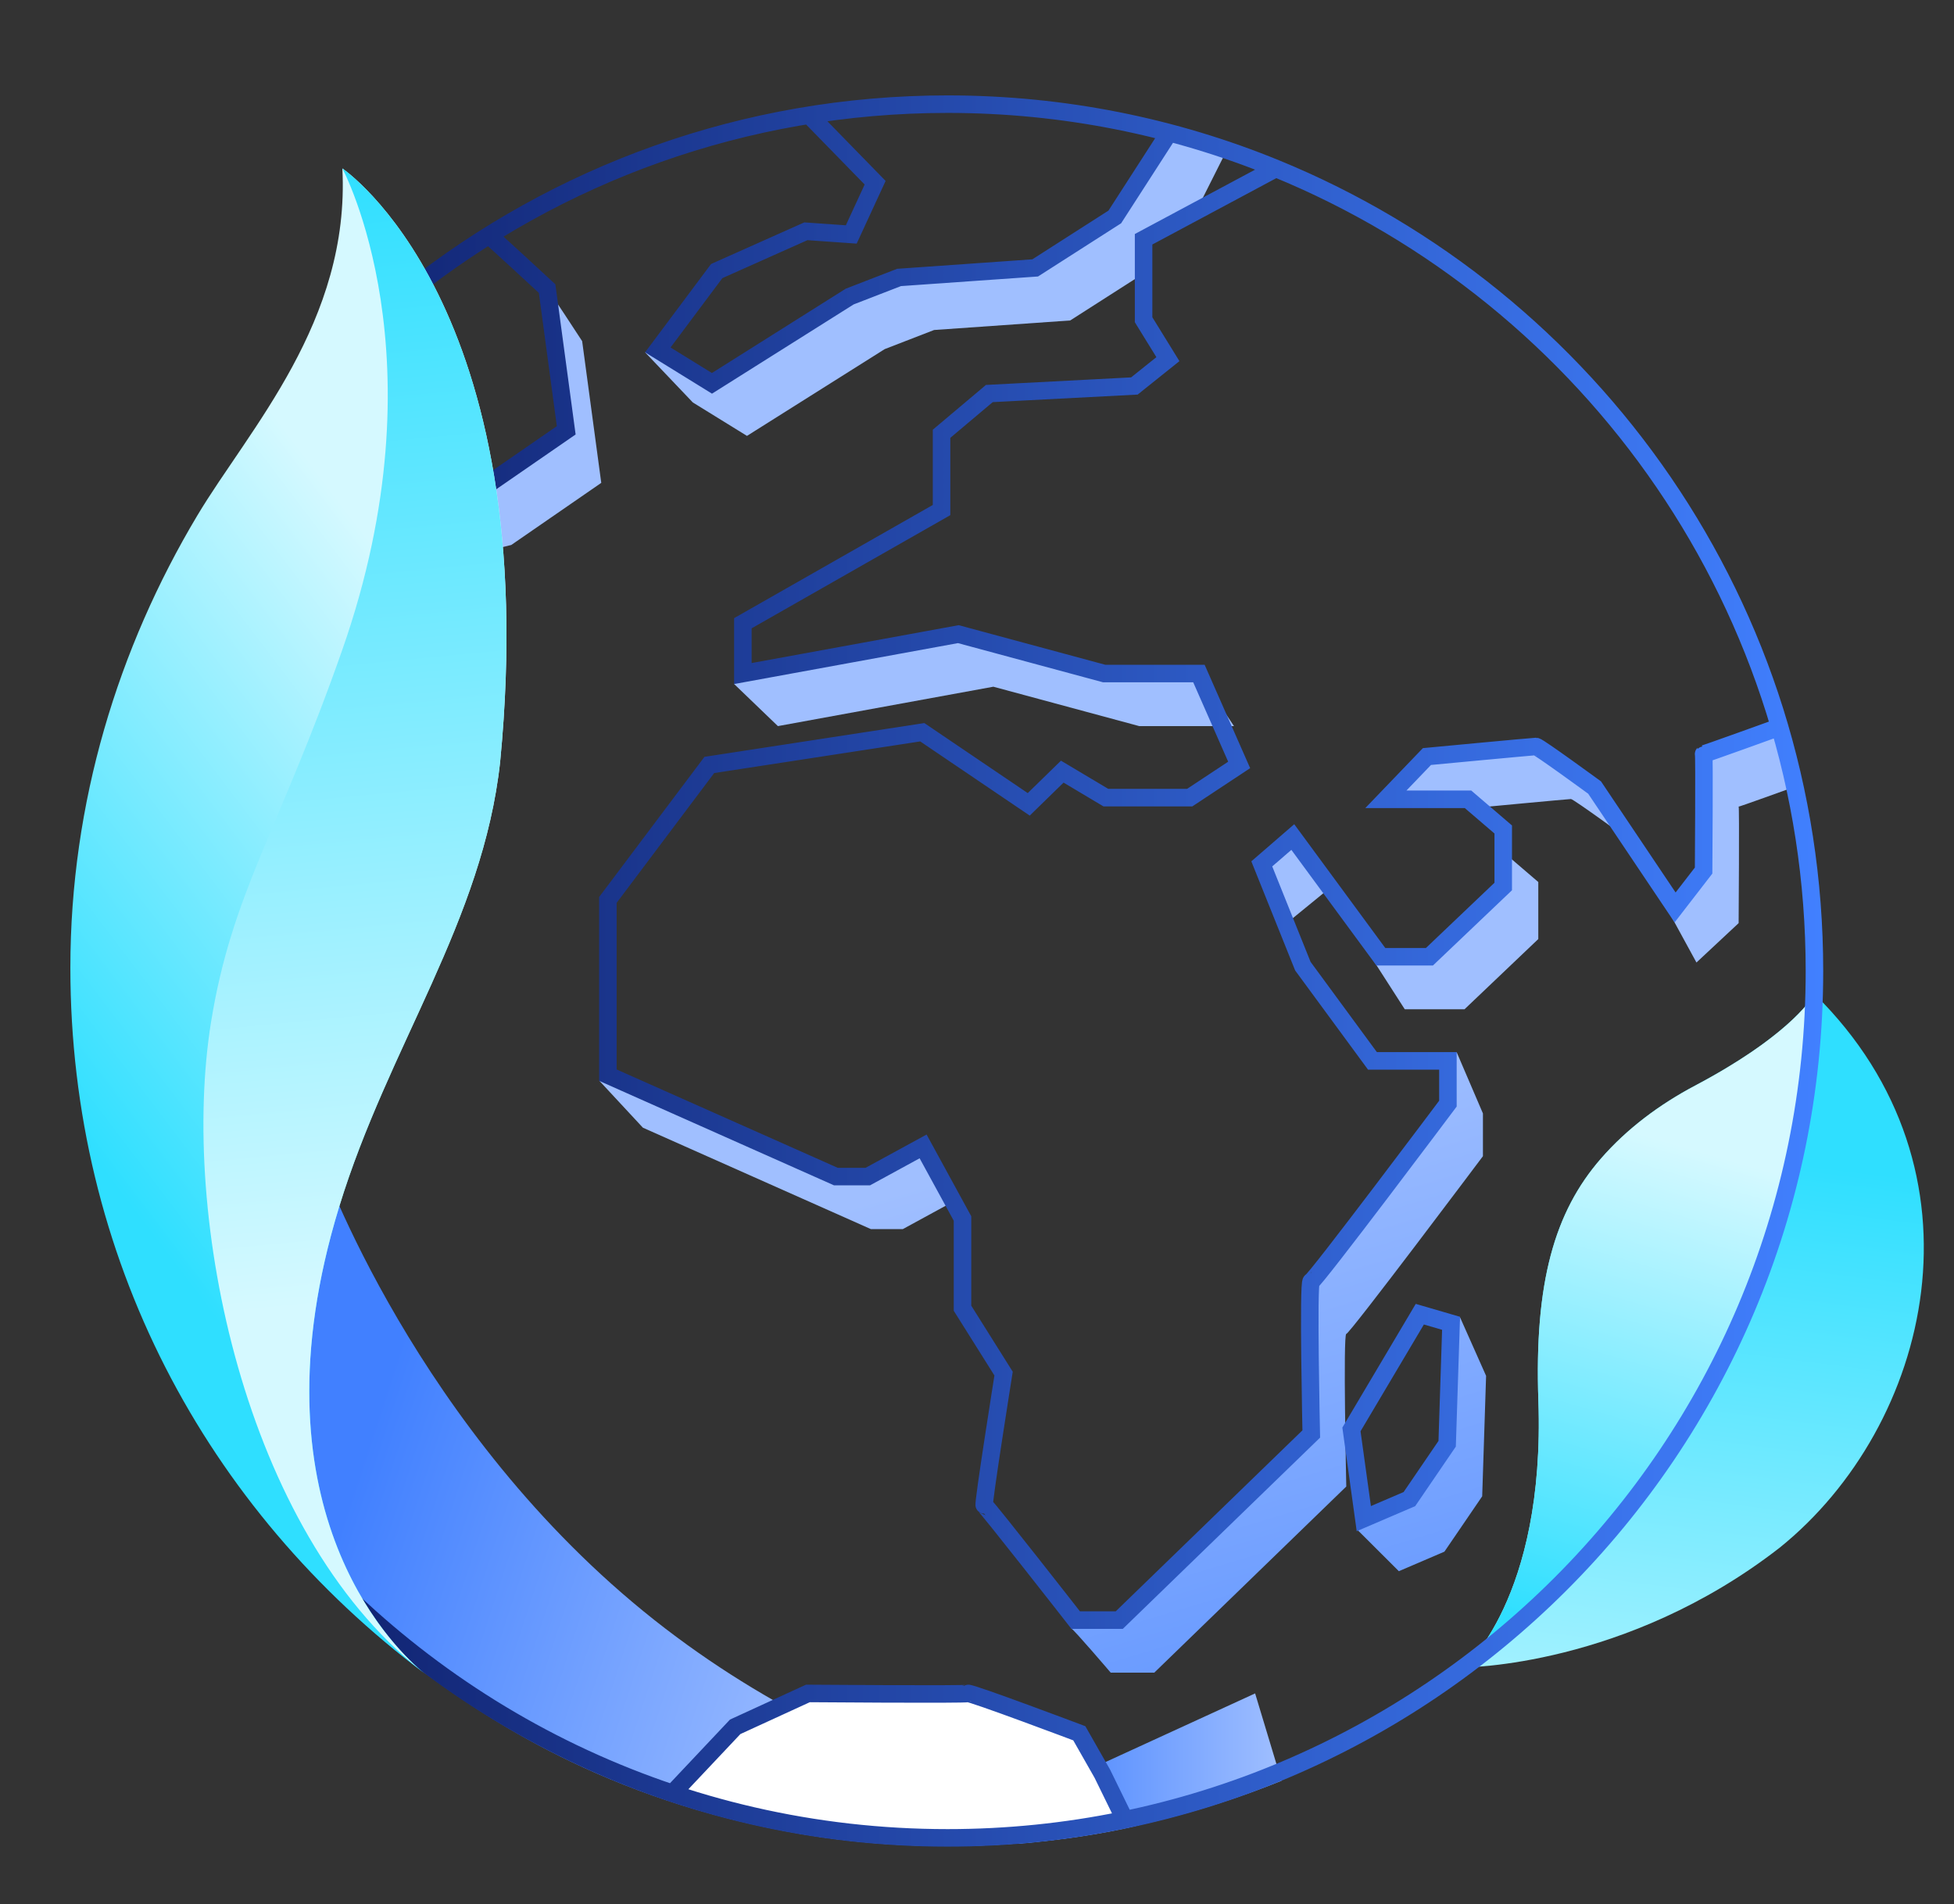 <?xml version="1.0" encoding="utf-8"?>
<!-- Generator: Adobe Illustrator 26.0.2, SVG Export Plug-In . SVG Version: 6.00 Build 0)  -->
<svg version="1.1" xmlns="http://www.w3.org/2000/svg" xmlns:xlink="http://www.w3.org/1999/xlink" x="0px" y="0px"
	 viewBox="0 0 111.551 108.716" style="enable-background:new 0 0 111.551 108.716;" xml:space="preserve">
<rect x="0" y="0" width="111.551" height="108.716" fill="#333333" stroke="none"/>
<style type="text/css">
	.st0{fill:url(#SVGID_1_);}
	.st1{fill:url(#SVGID_00000121254029003727880330000011835251668274912393_);}
	.st2{fill:url(#SVGID_00000086660702832004984110000012702470286055485097_);}
	.st3{fill:url(#SVGID_00000131343348340661529730000006630267908095097757_);}
	.st4{fill:#FFFFFF;}
	.st5{fill:url(#SVGID_00000067235886299491606330000000664875525248026777_);}
	.st6{fill:none;stroke:url(#SVGID_00000083809307274490696400000018225692793383683970_);stroke-miterlimit:10;}
	.st7{fill:url(#SVGID_00000072963076460641540060000013046355061134472334_);}
	.st8{fill:url(#SVGID_00000075854704048408269490000002515857058756245383_);}
	.st9{display:none;fill:none;stroke:url(#SVGID_00000173138268081071143350000002135900119808951470_);stroke-miterlimit:10;}
	.st10{display:none;fill:none;stroke:url(#SVGID_00000134233186427318057840000015954693368824663990_);stroke-miterlimit:10;}
</style>
<g id="Leaf_x5F_part_x5F_02">
	<linearGradient id="SVGID_1_" gradientUnits="userSpaceOnUse" x1="58.166" y1="100.966" x2="73.159" y2="100.966">
		<stop  offset="0" style="stop-color:#4180FF"/>
		<stop  offset="1" style="stop-color:#A0BFFF"/>
	</linearGradient>
	<path class="st0" d="M58.166,105.259c5.259-0.467,10.291-1.703,14.993-3.599l-1.506-4.987l-13.486,6.187V105.259
		L58.166,105.259z"/>
	
		<linearGradient id="SVGID_00000031917211291025203080000016969503881196704443_" gradientUnits="userSpaceOnUse" x1="21.059" y1="82.166" x2="50.763" y2="91.892">
		<stop  offset="0" style="stop-color:#4180FF"/>
		<stop  offset="1" style="stop-color:#A0BFFF"/>
	</linearGradient>
	<path style="fill:url(#SVGID_00000031917211291025203080000016969503881196704443_);" d="M18.295,66.215
		c0,0,5.424,15.483,19.066,26.272c13.158,10.405,27.695,11.699,27.695,11.699s-9.151,2.478-20.316,0.336
		s-17.671-7.008-20.745-9.188c-3.615-3.218-6.615-6.534-6.615-6.534s-0.229-20.285-0.268-20.285
		C17.072,68.514,18.295,66.215,18.295,66.215z"/>
</g>
<g id="Leaf-02_green">
	
		<linearGradient id="SVGID_00000044156308333504173480000013369280960100271267_" gradientUnits="userSpaceOnUse" x1="98.992" y1="65.93" x2="93.314" y2="110.306">
		<stop  offset="0" style="stop-color:#2FDFFF"/>
		<stop  offset="1" style="stop-color:#D5F9FF"/>
	</linearGradient>
	<path style="fill:url(#SVGID_00000044156308333504173480000013369280960100271267_);" d="M103.585,56.744
		c0,0-1.139,2.228-6.817,5.232c-2.014,1.066-3.872,2.442-5.369,4.16c-2.655,3.047-3.81,7.077-3.575,13.831
		c0.393,11.31-4.257,15.22-4.257,15.22s9.244,0,18.03-6.831C110.223,81.41,113.849,66.844,103.585,56.744z"/>
	
		<linearGradient id="SVGID_00000155868341065808472480000007904807863473239468_" gradientUnits="userSpaceOnUse" x1="88.537" y1="92.976" x2="96.493" y2="65.548">
		<stop  offset="0" style="stop-color:#2FDFFF"/>
		<stop  offset="1" style="stop-color:#D5F9FF"/>
	</linearGradient>
	<path style="fill:url(#SVGID_00000155868341065808472480000007904807863473239468_);" d="M103.55,56.804
		c-0.213,0.356-1.618,2.44-6.782,5.173c-2.014,1.066-3.872,2.442-5.369,4.16
		c-2.655,3.047-3.81,7.077-3.575,13.831c0.393,11.31-4.257,15.22-4.257,15.22s-1.732-0.02,0,0
		C95.369,86.424,103.121,72.529,103.55,56.804z"/>
</g>
<g id="White">
	<path class="st4" d="M38.392,102.375c0,0,6.25,2.499,13.353,2.544s12.469-1.035,12.469-1.035l-2.599-4.935l-6.361-2.274
		h-9.133l-4.312,1.951L38.392,102.375z"/>
</g>
<g id="Layer_4_copy_4">
	
		<linearGradient id="SVGID_00000106831820106399272200000002399232492281180090_" gradientUnits="userSpaceOnUse" x1="80.668" y1="116.629" x2="64.706" y2="63.921">
		<stop  offset="0" style="stop-color:#4180FF"/>
		<stop  offset="1" style="stop-color:#A0BFFF"/>
	</linearGradient>
	<path style="fill:url(#SVGID_00000106831820106399272200000002399232492281180090_);" d="M32.325,24.566
		c-7.676,5.724-15.035,8.607-19.914,10.6l16.778-4.055l5.136-3.545l-1.091-8.09c0,0-1.967-3.02-2-3
		L32.325,24.566z M66.741,7.576l-3.1,4.809c0,0-4.209,2.694-4.545,2.909l-7.772,0.545l-2.818,1.091l-7.863,4.954
		l-2.974-1.883l-0.845,0.108l2.729,2.866l3.091,1.909l7.863-4.954l2.818-1.091l7.772-0.545l4.19-2.681v-1.953
		l2.998-1.605l1.752-3.486L66.741,7.576z M84.274,46.113c0,0,5.266-0.498,5.41-0.498s3.35,2.345,3.35,2.345
		l3.814,6.988l2.408-2.249c0,0,0.048-6.701,0-6.653c-0.048,0.048,2.98-1.05,2.98-1.05l-0.723-3.461
		l-4.223,1.582l-0.069,6.61L95.494,51.5l-4.376-6.748l-3.57-2.234l-6.086,0.671l-2.159,2.441h4.263L84.274,46.113
		z M73.459,52.7l2.346-1.916l4.391,6.833h3.411l4.212-4.009v-3.255l-2.01-1.723l-0.084,2.103l-4.174,3.771
		l-2.724,0.081l-4.996-6.914l-1.869,1.563L73.459,52.7z M61.408,92.487c0,0-0.328,0.498-0.232,0.498
		c0.096,0,2.232,2.502,2.232,2.502h2.489l10.96-10.625c0,0-0.191-8.711,0-8.711s7.801-10.147,7.801-10.147v-2.441
		l-1.502-3.502l-0.512,0.986l-0.053,1.967l-7.735,10.136l-0.053,8.728L63.846,92.406L61.408,92.487z M52.698,65.445
		l-3.159,1.723l-1.849-0.072l-12.899-5.679l-0.571,0.287l2.482,2.673l13.018,5.791h1.819l3.159-1.723L52.698,65.445z
		 M68.444,38.451l-5.239-0.015c0,0-8.508-2.281-8.553-2.281s-11.966,2.246-11.998,2.252s-0.746,0.64-0.746,0.64
		l2.501,2.405l12.3-2.249l8.328,2.249h5.408 M77.516,87.36l2.342,2.336l2.602-1.115l2.156-3.16l0.223-6.877
		l-1.5-3.371l-0.723,7.248l-2.156,3.16L77.516,87.36z"/>
</g>
<g id="Layer_4_copy_3">
	
		<linearGradient id="SVGID_00000031166087609028916590000007186972013493009800_" gradientUnits="userSpaceOnUse" x1="15.648" y1="55.433" x2="104.085" y2="55.433">
		<stop  offset="0" style="stop-color:#0F206C"/>
		<stop  offset="1" style="stop-color:#4180FF"/>
	</linearGradient>
	<path style="fill:none;stroke:url(#SVGID_00000031166087609028916590000007186972013493009800_);stroke-miterlimit:10;" d="
		M23.365,16.643C31.807,9.946,42.485,5.946,54.098,5.946c6.632,0,12.959,1.304,18.738,3.671
		c18.04,7.386,30.748,25.117,30.748,45.816c0,27.331-22.156,49.487-49.487,49.487
		c-15.306,0-28.988-6.949-38.066-17.863 M72.837,9.617l-7.551,4.042v4.595l1.388,2.249l-1.914,1.532l-8.28,0.431
		l-2.728,2.297v4.355l-11.343,6.461v2.872l12.3-2.249l8.328,2.249h5.408l2.297,5.217l-2.824,1.867h-4.786
		l-2.489-1.484l-1.914,1.867l-6.078-4.116l-12.157,1.867l-5.791,7.706v10.003l13.018,5.791h1.819l3.159-1.723
		l2.249,4.116v5.121l2.345,3.733c0,0-1.196,7.514-1.101,7.514s5.217,6.557,5.217,6.557h2.489l10.96-10.625
		c0,0-0.191-8.711,0-8.711s7.801-10.147,7.801-10.147v-2.441h-4.308l-3.973-5.408l-2.345-5.839l1.771-1.532
		l5.025,6.833h2.776l4.212-4.009v-3.255l-2.01-1.723h-4.69l2.345-2.441c0,0,6.078-0.574,6.222-0.574
		s3.35,2.345,3.35,2.345l4.595,6.844l1.627-2.106c0,0,0.048-6.701,0-6.653c-0.048,0.048,4.341-1.541,4.341-1.541
		 M46.196,6.574l3.764,3.857l-1.363,2.954l-2.591-0.182l-5.09,2.272l-3.363,4.5l3.091,1.909l7.863-4.954
		l2.818-1.091l7.772-0.545l4.545-2.909l3.1-4.809 M27.189,28.111l5.136-3.545l-1.091-8.09
		c0,0-3.297-3.057-3.329-3.036 M77.152,81.603l0.706,5.093l2.602-1.115l2.156-3.16l0.223-6.877l-1.784-0.52
		L77.152,81.603z M64.216,103.884l-1.285-2.625l-1.315-2.31c0,0-6.219-2.345-6.361-2.274
		c-0.142,0.071-9.133,0-9.133,0l-4.151,1.905l-3.579,3.796"/>
</g>
<g id="Leaf-01_copy_3">
	
		<linearGradient id="SVGID_00000072268352748876931990000013586639553820380852_" gradientUnits="userSpaceOnUse" x1="4.875" y1="65.499" x2="31.86" y2="45.042">
		<stop  offset="0" style="stop-color:#2FDFFF"/>
		<stop  offset="1" style="stop-color:#D5F9FF"/>
	</linearGradient>
	<path style="fill:url(#SVGID_00000072268352748876931990000013586639553820380852_);" d="M24.27,95.556
		C11.737,86.175,4.017,71.723,4.017,55.251c0-9.438,2.731-18.263,7.244-25.816
		c2.953-4.942,8.735-11.081,8.284-19.818c0,0,11.53,7.747,9.008,33.869c-0.986,9.101-6.376,16.218-9.188,25.401
		C13.6,87.713,24.27,95.556,24.27,95.556z"/>
	
		<linearGradient id="SVGID_00000140725035869803443710000011435574081455531905_" gradientUnits="userSpaceOnUse" x1="16.352" y1="9.449" x2="22.609" y2="74.098">
		<stop  offset="0" style="stop-color:#2FDFFF"/>
		<stop  offset="1" style="stop-color:#D5F9FF"/>
	</linearGradient>
	<path style="fill:url(#SVGID_00000140725035869803443710000011435574081455531905_);" d="M19.545,37.085
		c-3.615,10.322-6.309,13.89-7.497,21.265c-1.791,11.119,1.907,29.021,11.946,36.982
		c-1.632-1.394-9.838-9.436-4.629-26.446c2.812-9.184,8.202-16.3,9.188-25.401
		c2.522-26.122-9.008-33.869-9.008-33.869S25.376,20.437,19.545,37.085z"/>
	
		<linearGradient id="SVGID_00000142877472939075058300000005624880525580230043_" gradientUnits="userSpaceOnUse" x1="4.111" y1="58.014" x2="72.778" y2="58.014">
		<stop  offset="0" style="stop-color:#0F206C"/>
		<stop  offset="1" style="stop-color:#4180FF"/>
	</linearGradient>
	
		<path style="display:none;fill:none;stroke:url(#SVGID_00000142877472939075058300000005624880525580230043_);stroke-miterlimit:10;" d="
		M72.591,101.348c-5.713,2.303-11.955,3.571-18.493,3.571c-27.331,0-49.487-22.156-49.487-49.487
		c0-9.264,2.546-17.933,6.975-25.347c2.898-4.851,8.574-10.876,8.132-19.453"/>
	
		<linearGradient id="SVGID_00000027583258574643437140000000673772888335213215_" gradientUnits="userSpaceOnUse" x1="4.111" y1="58.014" x2="73.201" y2="58.014">
		<stop  offset="0" style="stop-color:#0F206C"/>
		<stop  offset="1" style="stop-color:#4180FF"/>
	</linearGradient>
	
		<path style="display:none;fill:none;stroke:url(#SVGID_00000027583258574643437140000000673772888335213215_);stroke-miterlimit:10;" d="
		M19.718,10.633c0.442,8.576-5.234,14.602-8.132,19.453c-4.43,7.413-6.975,16.083-6.975,25.347
		c0,27.331,22.156,49.487,49.487,49.487c1.493,0,2.971-0.066,4.431-0.196c4.931-0.438,9.653-1.598,14.062-3.375
		l-1.412-4.675l-12.643,5.8v1.412"/>
</g>
</svg>
